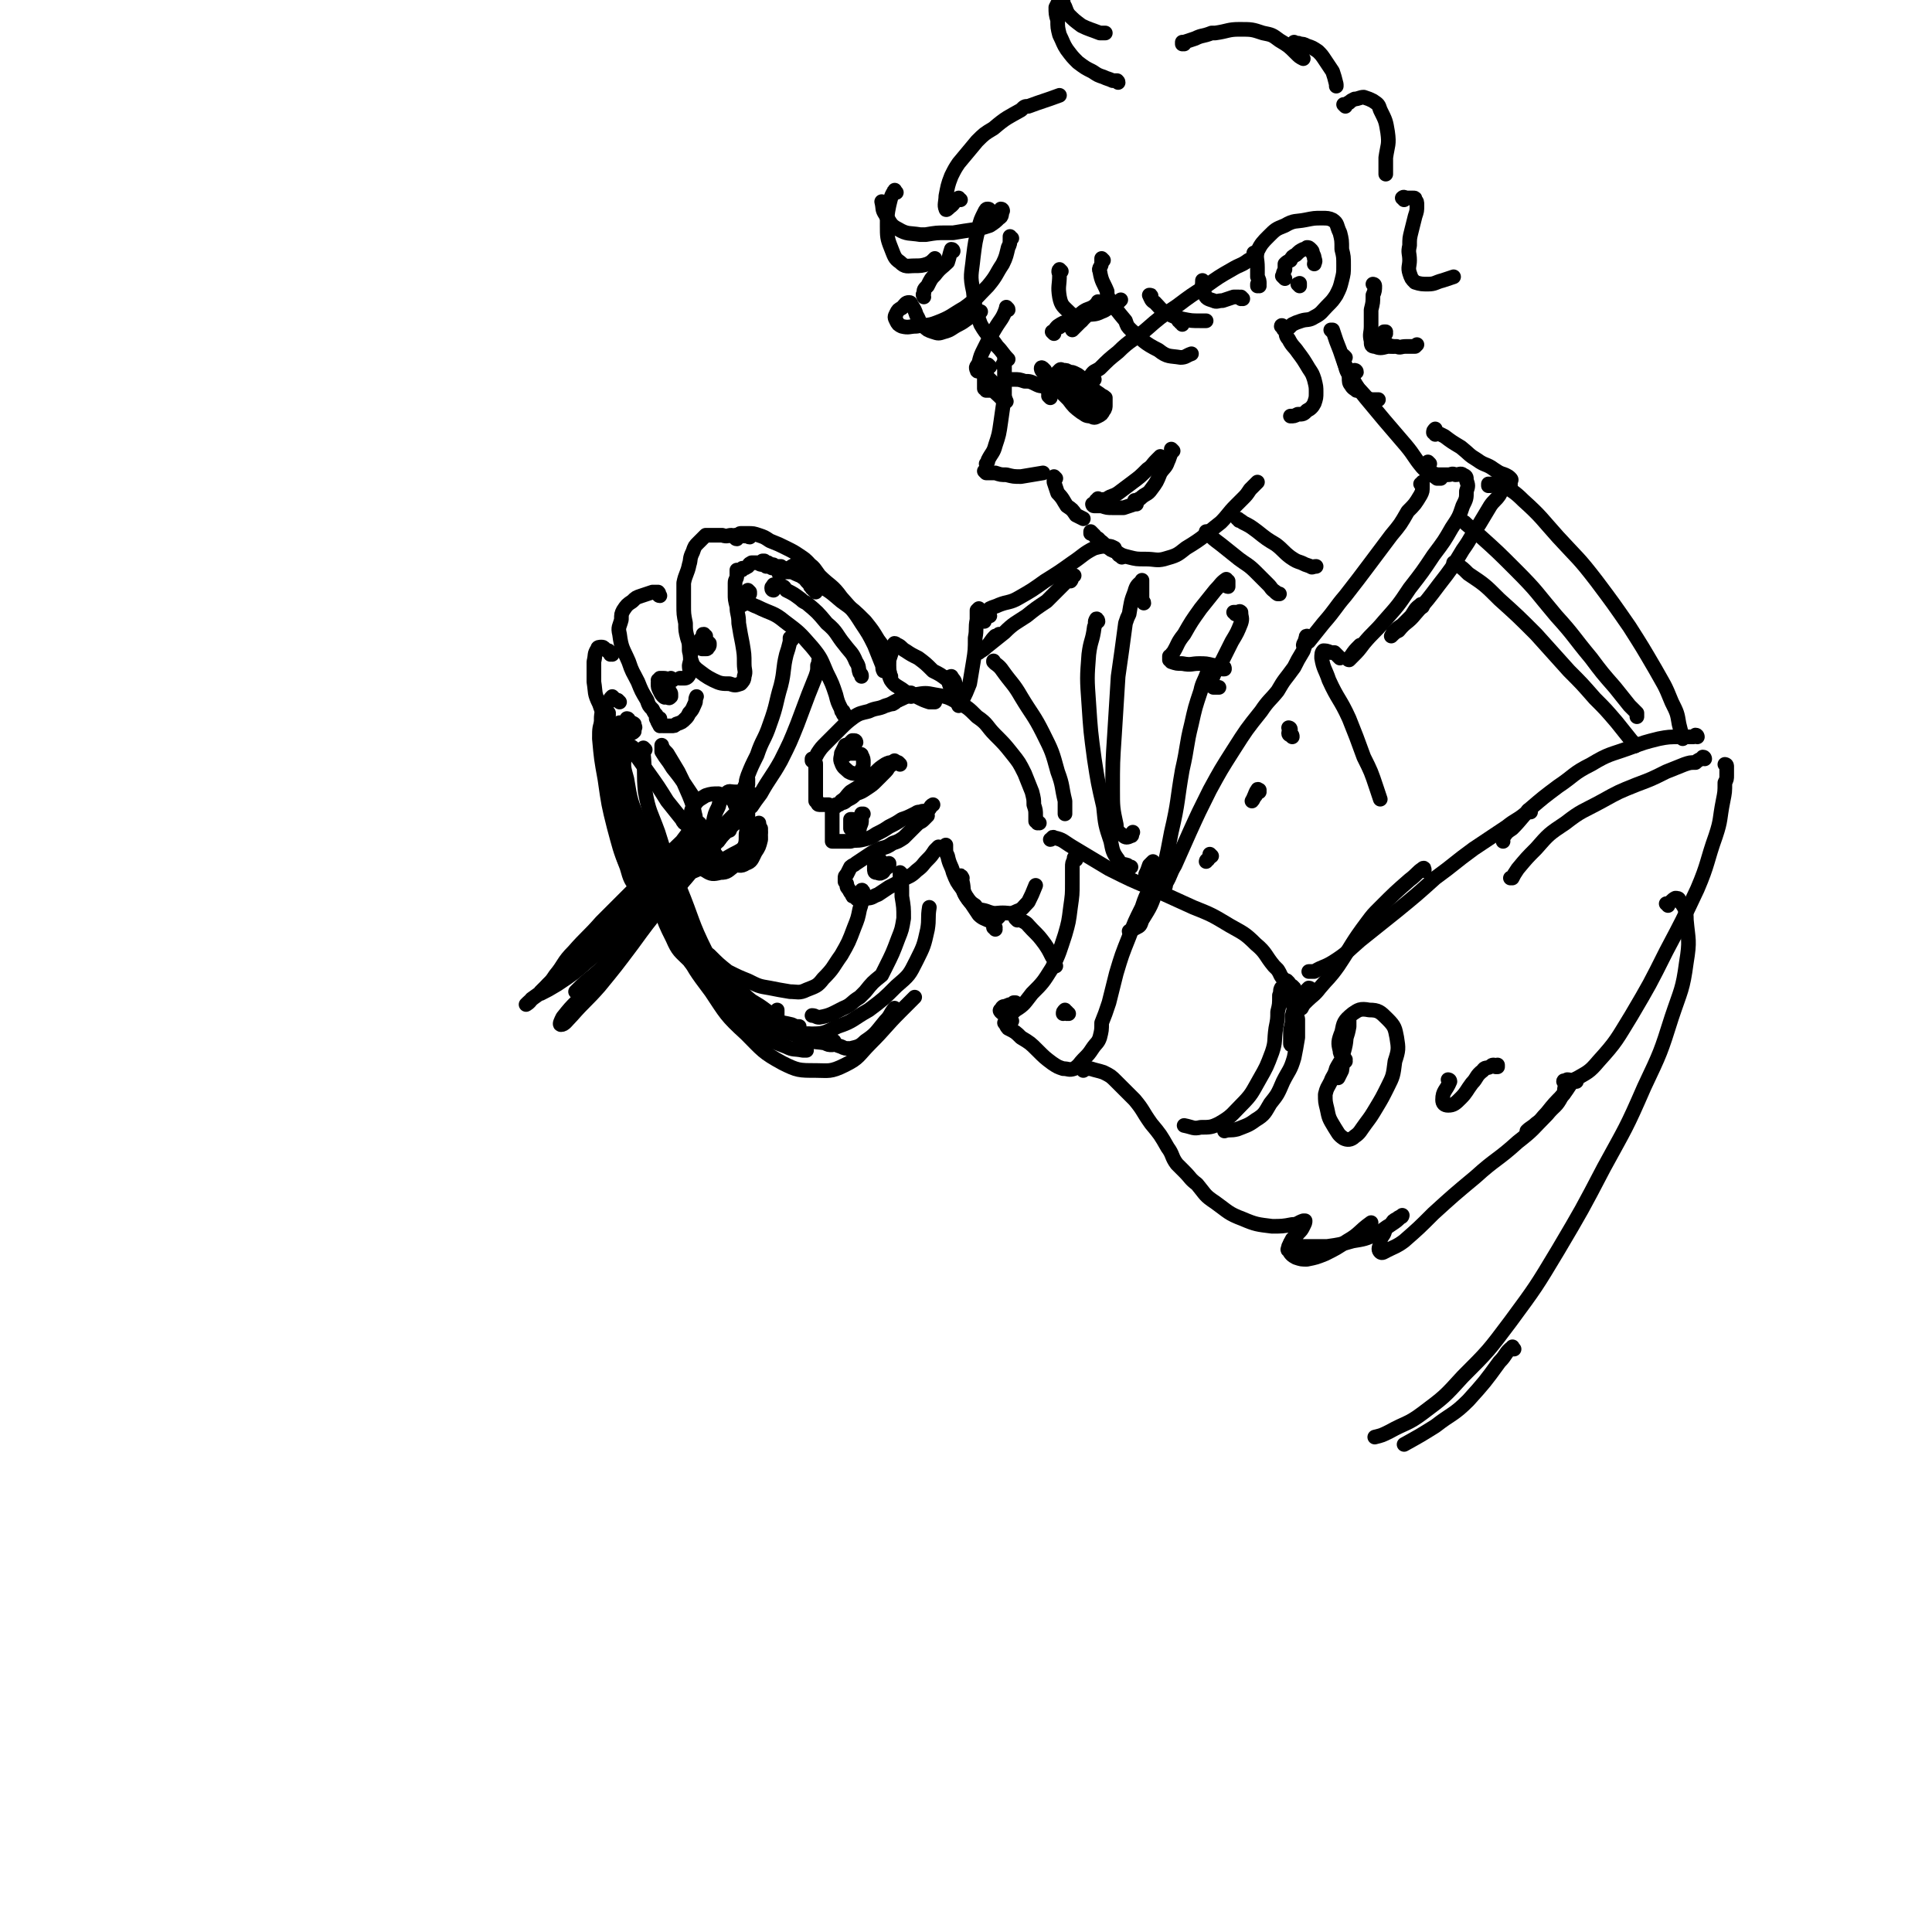 <svg viewBox='0 0 1054 1054' version='1.1' xmlns='http://www.w3.org/2000/svg' xmlns:xlink='http://www.w3.org/1999/xlink'><g fill='none' stroke='rgb(0,0,0)' stroke-width='8' stroke-linecap='round' stroke-linejoin='round'><path d='M540,115c0,0 0,-1 -1,-1 -1,0 -1,0 -2,2 -2,4 -2,4 -3,8 -2,8 -2,8 -3,16 -1,10 -2,10 0,19 1,10 1,10 4,18 4,7 5,6 9,12 3,3 3,4 6,7 '/><path d='M548,200c0,-1 -1,-1 -1,-1 0,0 1,0 1,0 0,0 0,0 0,-1 0,0 0,0 0,-1 0,0 0,0 0,0 0,0 0,0 0,0 0,0 0,0 0,0 0,0 0,-1 0,-1 0,0 0,0 0,0 0,0 0,1 0,1 0,4 0,4 0,7 0,6 0,6 0,12 -1,7 -1,7 -2,14 -1,7 -1,7 -3,13 -1,4 -2,4 -4,8 0,1 0,1 -1,2 '/><path d='M538,258c0,0 -1,-1 -1,-1 0,0 1,0 1,0 0,0 0,1 0,1 2,0 2,0 5,0 3,1 3,1 6,1 4,1 4,1 8,1 6,-1 6,-1 12,-2 '/><path d='M576,261c0,0 -1,-1 -1,-1 0,0 0,0 0,0 0,2 0,2 0,3 1,3 1,3 2,6 3,3 3,4 5,7 3,2 3,2 5,5 2,1 2,1 4,2 '/><path d='M596,291c0,0 -1,-1 -1,-1 0,0 0,0 0,1 1,0 1,0 2,1 1,2 2,1 3,3 2,1 2,2 4,3 2,2 2,2 5,3 3,2 3,2 7,3 4,1 4,1 9,1 5,0 6,1 10,0 7,-2 7,-2 12,-6 10,-6 10,-7 19,-14 4,-4 4,-5 8,-9 2,-2 2,-2 4,-4 2,-2 2,-2 4,-5 2,-2 2,-2 4,-4 '/><path d='M597,276c-1,0 -1,-1 -1,-1 0,0 0,0 0,0 0,0 0,0 1,1 2,0 2,0 4,0 3,1 3,1 6,1 3,0 3,0 6,0 3,-1 3,-1 6,-2 1,0 1,0 1,0 '/><path d='M570,203c0,-1 0,-1 -1,-1 0,-1 1,0 1,0 0,0 -1,-1 -1,-1 0,0 -1,-1 -1,0 0,0 0,1 1,2 2,3 2,3 6,7 4,4 4,4 8,8 3,4 3,4 7,7 2,1 2,2 5,2 2,1 2,1 4,0 2,-1 2,-1 3,-3 1,-1 1,-2 1,-3 0,-2 0,-2 0,-4 -1,-1 -2,-1 -3,-2 -3,-2 -3,-2 -5,-4 -3,-2 -2,-2 -5,-4 -1,-2 -1,-2 -3,-3 -2,-1 -2,-1 -4,-1 -1,-1 -1,-1 -3,-1 -1,0 -1,-1 -2,0 0,0 0,0 0,1 2,2 2,3 4,5 3,4 4,4 7,8 1,1 1,1 2,2 2,2 2,2 5,4 1,2 1,2 3,3 0,0 1,0 1,0 0,-1 0,-1 0,-2 0,0 0,0 0,-1 -2,-2 -1,-3 -3,-5 -2,-2 -2,-2 -4,-4 -1,-1 -1,-1 -1,-1 -3,-3 -3,-3 -6,-6 -3,-1 -3,-1 -6,-2 -1,-1 -1,-1 -2,-1 0,-1 -1,0 -1,0 1,1 1,2 1,3 2,3 2,3 4,5 2,3 2,3 5,5 1,2 1,2 3,4 1,0 1,0 2,0 0,0 1,0 1,-1 0,-1 0,-2 -1,-3 -2,-2 -2,-2 -4,-3 -2,-2 -3,-1 -6,-2 '/><path d='M573,217c0,0 -1,-1 -1,-1 0,0 0,0 1,0 0,0 0,0 0,0 -1,-1 0,-1 -1,-1 0,-2 0,-2 -1,-3 -2,-2 -3,-1 -5,-2 -4,-2 -4,-2 -7,-2 -3,-1 -3,-1 -6,-1 -2,0 -2,0 -4,1 -1,1 -1,1 -2,3 '/><path d='M540,200c0,0 -1,-1 -1,-1 0,0 0,1 0,1 0,2 -1,2 -1,4 1,4 1,4 3,7 1,3 1,2 4,5 1,1 1,1 3,3 0,0 1,0 1,0 0,0 0,0 0,0 -1,-2 -1,-3 -2,-4 -2,-3 -2,-3 -4,-5 -2,-2 -2,-2 -3,-3 -1,-1 -1,-1 -2,-1 -1,0 -1,0 -1,0 0,1 0,1 0,2 0,1 0,1 0,2 0,0 0,0 0,0 0,1 0,1 0,2 0,0 0,0 0,0 1,0 1,1 1,1 2,0 2,0 3,0 '/><path d='M597,207c0,0 0,0 -1,-1 0,0 1,1 1,1 -1,0 -2,0 -2,0 0,-1 -1,-1 0,-2 2,-3 2,-2 5,-4 5,-5 5,-5 10,-9 7,-7 8,-6 15,-12 8,-7 8,-7 17,-13 8,-6 8,-6 16,-11 7,-5 7,-5 14,-9 5,-3 5,-2 9,-5 2,-1 2,-1 4,-3 0,0 1,-1 0,-1 0,0 0,0 -1,0 '/><path d='M575,182c0,0 -1,-1 -1,-1 0,0 0,0 0,0 0,0 0,0 0,0 2,-1 1,-1 3,-3 3,-2 3,-2 7,-3 4,-2 4,-2 8,-3 5,-1 5,0 9,-2 3,-1 3,-2 6,-4 2,-1 2,-1 4,-2 0,0 1,-1 0,0 0,0 -1,1 -2,2 -2,1 -2,1 -4,2 -3,1 -3,1 -6,1 -3,1 -3,1 -6,2 -4,2 -4,2 -8,4 -3,1 -3,1 -6,2 -1,0 -1,1 -1,1 0,1 0,0 0,0 3,-1 4,-1 6,-2 4,-3 3,-3 7,-6 3,-2 3,-1 6,-3 1,-1 1,-1 2,-2 0,0 0,-1 0,0 -1,1 -1,1 -2,2 -3,4 -3,4 -6,7 -3,3 -3,3 -6,6 '/><path d='M552,130c-1,0 -1,-1 -1,-1 0,0 0,1 0,1 0,3 0,3 -1,5 -1,4 -1,5 -3,9 -4,6 -3,6 -8,12 -6,6 -6,7 -13,12 -7,4 -7,5 -15,8 -5,2 -6,1 -11,2 -4,0 -4,1 -8,0 -2,-1 -2,-1 -3,-3 -1,-2 -1,-2 0,-4 1,-2 1,-2 3,-3 2,-2 2,-3 4,-3 1,0 1,1 1,1 2,3 2,3 3,6 2,3 1,4 4,6 2,2 2,2 5,3 3,1 3,1 6,0 4,-1 4,-2 8,-4 4,-2 4,-3 8,-5 2,-1 2,-1 4,-2 '/><path d='M550,169c0,-1 -1,-1 -1,-1 0,-1 0,0 0,0 -2,6 -3,6 -6,11 -3,5 -3,5 -6,11 -2,4 -2,4 -3,8 -1,2 -2,2 -1,4 0,1 1,0 2,1 '/><path d='M579,148c0,0 -1,-1 -1,-1 -1,1 0,2 0,3 0,6 -1,6 0,12 1,5 2,5 6,9 3,2 3,2 6,4 '/><path d='M602,142c0,0 -1,-1 -1,-1 0,1 0,1 0,2 0,3 -2,3 -1,5 1,6 2,6 4,11 0,2 0,2 1,4 4,6 4,6 9,12 1,3 1,3 3,5 7,6 7,7 15,11 5,4 6,3 12,4 3,0 3,-1 6,-2 '/><path d='M645,177c0,0 0,-1 -1,-1 0,0 1,0 1,0 -1,0 -1,-1 -2,-1 '/><path d='M628,162c0,-1 0,-1 -1,-1 0,0 0,0 0,0 1,2 1,3 3,4 3,3 3,4 7,6 4,2 4,2 8,3 5,1 5,1 10,1 2,0 2,0 3,0 '/><path d='M678,163c0,0 -1,-1 -1,-1 0,0 1,1 0,1 0,0 0,-1 -1,-1 -2,0 -2,0 -3,0 -3,1 -3,1 -6,2 -3,0 -3,1 -5,0 -3,-1 -4,-1 -5,-4 -2,-3 -1,-3 -1,-7 '/><path d='M547,115c0,0 0,-1 -1,-1 0,0 1,1 1,1 -1,2 0,3 -2,4 -2,2 -2,2 -5,4 -3,1 -3,1 -7,2 -7,1 -7,1 -13,2 -2,0 -2,0 -4,0 -5,0 -5,0 -11,1 -2,0 -2,0 -3,0 -6,-1 -7,0 -12,-3 -4,-2 -4,-3 -7,-8 -2,-3 -1,-3 -2,-7 '/><path d='M489,105c-1,-1 -1,-2 -1,-1 -2,3 -2,4 -3,8 -1,5 -1,5 -1,11 0,6 0,7 2,12 2,5 2,6 5,8 3,3 4,2 8,2 3,0 4,0 7,-1 2,-1 2,-1 4,-3 '/><path d='M520,137c0,0 0,-1 -1,-1 -1,3 -1,4 -2,7 -3,3 -4,3 -7,7 -2,2 -2,2 -4,6 -2,2 -2,2 -2,4 -1,1 0,1 0,2 '/><path d='M687,156c0,0 -1,0 -1,-1 0,0 0,1 0,1 0,0 1,-1 1,-1 0,-2 0,-2 -1,-4 0,-3 0,-3 0,-5 0,-5 -1,-5 0,-9 2,-4 3,-5 6,-8 4,-4 4,-4 9,-6 5,-3 6,-2 11,-3 5,-1 5,-1 9,-1 3,0 4,0 6,1 3,2 2,3 4,7 1,4 1,4 1,9 1,4 1,4 1,9 0,4 0,4 -1,8 -1,4 -1,4 -3,8 -2,3 -2,3 -5,6 -3,3 -3,4 -7,6 -3,2 -4,1 -7,2 -3,1 -3,1 -5,2 -1,1 -1,1 -2,2 '/><path d='M701,152c-1,-1 -1,-1 -1,-1 -1,-1 0,0 0,0 0,0 0,-1 0,-1 0,-1 0,-1 1,-3 0,-1 0,-1 0,-3 1,-1 1,-1 3,-2 1,-2 1,-2 3,-3 2,-2 2,-2 4,-3 1,0 1,0 2,-1 1,0 1,0 2,1 1,1 1,1 1,2 1,2 1,2 1,3 1,2 0,2 0,3 '/><path d='M709,156c0,0 -1,-1 -1,-1 0,0 0,0 0,0 0,0 0,0 0,0 0,0 0,0 1,0 0,0 0,0 0,0 0,0 0,-1 0,0 0,0 0,0 0,1 0,0 0,0 0,0 '/><path d='M524,109c-1,0 -1,-1 -1,-1 -3,2 -2,3 -5,5 -1,1 -2,2 -2,1 -1,-2 0,-4 0,-7 1,-5 1,-6 3,-11 2,-4 2,-4 4,-7 5,-6 5,-6 10,-12 4,-4 4,-4 9,-7 7,-6 8,-6 15,-10 2,-2 2,-2 4,-2 8,-3 9,-3 17,-6 '/><path d='M610,45c0,-1 -1,-1 -1,-1 0,0 1,0 0,0 0,0 -1,0 -2,0 -2,-1 -3,-1 -5,-2 -3,-1 -3,-1 -6,-3 -4,-2 -4,-2 -8,-5 -3,-3 -3,-3 -6,-7 -2,-3 -2,-4 -4,-8 -1,-4 -1,-4 -1,-8 -1,-3 -1,-4 -1,-7 1,-2 1,-2 2,-4 0,-1 0,-2 1,-2 0,0 0,0 0,0 1,2 1,2 1,4 2,3 1,3 3,6 3,3 3,3 7,6 4,2 5,2 10,4 1,0 2,0 3,0 '/><path d='M646,24c0,0 -1,-1 -1,-1 0,0 0,0 1,0 0,0 -1,0 -1,0 0,0 0,1 0,1 1,0 1,0 1,-1 3,-1 3,-1 6,-2 4,-2 4,-1 9,-3 1,0 1,0 2,0 7,-1 7,-2 13,-2 7,0 7,0 13,2 5,1 5,1 9,4 5,3 5,3 9,7 2,2 2,2 4,3 '/><path d='M707,24c0,0 -1,-1 -1,-1 0,0 0,1 0,1 2,0 2,-1 3,0 2,0 2,0 4,1 3,1 3,1 6,3 2,2 2,2 4,5 2,3 2,3 4,6 1,3 1,3 2,7 0,1 0,1 0,1 '/><path d='M734,58c0,0 -1,-1 -1,-1 0,0 1,0 1,0 1,0 1,-1 2,-1 1,-1 1,-1 3,-2 2,0 3,-1 5,-1 3,1 3,1 5,2 3,2 3,2 4,5 3,6 3,6 4,12 1,7 0,7 -1,14 0,2 0,2 0,5 0,2 0,2 0,4 '/><path d='M766,109c0,-1 -1,-1 -1,-1 1,-1 1,0 3,0 1,0 1,0 3,0 1,0 1,0 1,1 1,1 1,1 1,3 0,3 0,3 -1,6 -1,4 -1,4 -2,8 -1,4 -1,4 -1,8 -1,4 0,4 0,8 0,3 -1,4 0,7 1,3 1,3 3,5 3,1 4,1 7,1 4,0 4,-1 8,-2 3,-1 3,-1 6,-2 '/><path d='M750,156c0,0 -1,-1 -1,-1 0,0 1,0 1,1 0,2 0,3 -1,5 0,4 0,4 -1,8 0,4 0,4 0,9 0,4 -1,4 0,8 0,2 0,3 2,3 3,1 3,1 7,0 1,0 1,0 3,0 '/><path d='M756,182c0,0 -1,-1 -1,-1 0,0 1,0 1,0 -1,2 -2,2 -2,3 1,2 1,2 3,4 2,1 2,1 5,1 2,1 2,0 5,0 2,0 2,0 5,0 0,0 0,0 1,-1 '/><path d='M734,195c0,0 -1,-1 -1,-1 0,2 0,3 1,6 1,4 2,4 4,7 2,4 2,4 5,7 2,2 2,3 5,4 2,0 2,0 4,0 '/><path d='M740,203c0,-1 -1,-1 -1,-1 0,0 0,0 0,0 -1,2 -2,2 -3,4 0,2 0,3 1,4 1,2 2,2 3,3 '/><path d='M700,179c0,-1 -1,-1 -1,-1 0,-1 1,0 1,0 0,0 0,0 0,0 0,0 0,0 0,0 0,0 0,0 0,0 0,0 0,1 0,1 0,1 1,1 1,1 1,2 0,3 2,5 2,4 3,4 5,7 3,4 3,4 6,9 2,3 2,3 3,6 1,4 1,4 1,7 0,3 0,3 -1,6 -1,2 -2,3 -4,4 -2,2 -2,2 -5,2 -2,1 -2,1 -4,1 '/><path d='M727,181c0,0 -1,-1 -1,-1 0,0 0,0 1,0 1,3 1,3 2,6 2,5 2,5 4,11 2,5 2,5 5,10 3,5 3,5 7,10 5,6 5,6 10,12 6,7 6,7 12,14 5,6 4,6 9,12 4,3 4,3 8,6 0,0 1,0 2,0 '/><path d='M676,284c0,0 0,-1 -1,-1 0,0 1,0 1,1 0,0 0,0 0,0 1,0 1,0 2,1 4,2 4,2 8,5 5,4 5,4 10,7 4,3 4,4 8,7 3,2 3,2 6,3 2,1 2,1 5,2 1,1 1,0 3,0 '/><path d='M659,291c0,0 -1,-1 -1,-1 0,0 0,0 1,1 3,3 3,3 7,6 5,4 5,4 10,8 4,3 5,3 9,7 3,3 3,3 7,7 2,2 1,2 4,4 0,1 1,0 1,1 1,0 1,0 1,0 '/><path d='M776,265c0,0 -1,-1 -1,-1 0,0 0,0 0,0 1,0 1,-1 1,-1 0,1 0,1 0,2 0,3 0,3 -1,5 -3,5 -3,5 -7,9 -4,7 -4,7 -9,13 -6,8 -6,8 -12,16 -6,8 -6,8 -13,17 -6,7 -5,7 -12,15 -4,5 -4,5 -8,10 -2,1 -2,2 -3,2 0,0 0,-1 1,-2 0,-1 0,-1 1,-2 '/><path d='M780,253c0,0 -1,-1 -1,-1 0,0 0,0 0,0 0,0 0,0 0,0 0,0 0,0 0,1 -1,0 0,0 -1,0 0,1 -1,1 -1,1 0,1 0,1 0,2 1,1 1,1 2,2 2,0 2,0 5,1 3,0 3,0 6,0 2,0 2,-1 4,0 2,0 3,-1 4,0 2,1 2,1 2,3 1,3 1,3 0,6 0,4 0,4 -2,8 -2,6 -2,6 -6,12 -4,7 -4,7 -10,15 -6,9 -6,9 -13,18 -6,9 -6,9 -14,18 -5,6 -6,6 -11,12 -3,4 -3,4 -6,7 -1,1 -2,2 -2,2 -1,0 0,-1 1,-2 2,-3 2,-3 5,-6 '/><path d='M783,237c0,-1 -1,-1 -1,-1 0,-1 0,-1 1,-2 0,0 0,0 0,0 0,0 0,0 0,0 0,1 0,1 1,2 2,1 2,1 4,2 4,3 4,3 9,6 5,4 4,4 9,7 4,3 5,2 9,5 3,2 3,2 6,3 2,1 2,1 3,2 1,1 0,1 0,2 0,1 0,1 0,2 -1,0 -1,0 -1,0 -1,0 -1,0 -1,0 0,-1 0,-1 0,-2 0,0 0,0 0,-1 0,0 0,0 0,0 -1,2 -1,2 -1,3 -2,3 -2,3 -3,5 -2,3 -3,3 -5,6 -3,5 -3,5 -6,10 -5,7 -4,7 -9,14 -6,10 -6,10 -13,19 -6,8 -6,8 -13,16 -4,5 -5,4 -9,9 -2,1 -2,1 -4,3 '/><path d='M776,331c0,0 -1,-2 -1,-1 -3,2 -3,3 -5,6 -2,2 -2,2 -5,5 -3,2 -3,2 -5,4 '/><path d='M794,308c0,0 -1,-1 -1,-1 0,0 1,1 2,1 3,2 3,2 6,5 9,6 9,6 17,14 10,9 10,9 20,19 9,10 9,10 18,20 7,7 7,7 14,15 6,6 6,6 12,13 4,5 4,5 8,10 1,1 1,1 2,3 '/><path d='M800,286c0,0 -1,-1 -1,-1 3,3 4,3 8,7 10,9 10,9 20,19 12,12 11,12 22,25 10,11 9,11 19,23 6,8 6,8 13,16 4,5 4,5 8,10 2,2 2,2 4,4 0,1 0,1 0,2 '/><path d='M813,265c0,0 -1,0 -1,-1 0,0 0,1 0,1 1,0 0,-1 1,-1 2,0 2,0 4,0 1,0 1,0 2,0 6,4 7,4 12,9 10,9 10,10 19,20 11,12 11,11 21,24 9,12 9,12 18,25 7,11 7,11 14,23 5,9 5,8 9,18 3,6 3,6 4,12 1,4 1,4 2,8 '/><path d='M926,402c0,0 0,-1 -1,-1 0,0 0,1 -1,1 -4,0 -4,0 -8,0 -5,0 -6,0 -11,1 -8,2 -8,2 -16,5 -11,4 -11,3 -21,9 -10,5 -9,6 -18,12 -8,6 -8,6 -15,12 -5,5 -5,6 -10,11 -3,2 -3,2 -5,5 -1,0 0,1 0,2 '/><path d='M930,414c0,0 0,-1 -1,-1 0,0 0,1 -1,1 -2,1 -2,1 -3,2 -3,0 -3,0 -6,1 -5,2 -5,2 -10,4 -8,4 -8,4 -16,7 -10,4 -10,4 -19,9 -11,6 -11,5 -20,12 -9,6 -9,6 -16,14 -5,5 -5,5 -10,11 -2,3 -2,3 -3,5 -1,0 0,0 -1,0 '/><path d='M731,359c0,0 -1,-1 -1,-1 0,0 1,1 1,1 -1,-1 -2,-2 -3,-3 -1,0 -1,0 -2,0 -2,-1 -3,-1 -4,-1 -1,1 -1,2 -1,4 1,6 2,6 4,12 5,11 6,10 11,21 4,10 4,10 8,21 4,8 4,8 7,17 1,3 1,3 2,6 '/><path d='M942,418c0,0 -1,-1 -1,-1 0,0 1,0 1,1 0,2 0,2 0,5 0,2 0,2 -1,4 0,5 0,5 -1,10 -2,10 -1,10 -4,19 -5,14 -4,15 -10,29 -8,17 -8,17 -17,34 -9,18 -9,18 -19,35 -8,13 -8,14 -18,25 -5,6 -6,6 -13,10 -2,1 -2,0 -4,0 '/><path d='M860,590c0,0 0,-2 -1,-1 -3,3 -3,4 -6,8 -5,5 -5,5 -9,10 -3,3 -3,4 -6,6 -2,2 -3,2 -5,4 '/><path d='M835,443c0,0 0,-2 -1,-1 -1,0 0,1 -2,2 -5,4 -5,3 -10,7 -9,6 -9,6 -18,12 -11,8 -10,8 -21,16 -10,9 -10,9 -21,18 -10,8 -10,8 -20,16 -7,6 -7,7 -15,12 -5,3 -5,2 -10,5 -1,0 -1,0 -3,0 '/><path d='M777,475c0,-1 0,-2 -1,-1 -3,2 -3,3 -7,6 -8,7 -8,7 -16,15 -4,4 -4,4 -7,8 -9,12 -8,12 -16,24 -5,7 -5,6 -10,12 -3,4 -4,4 -7,7 -2,2 -2,2 -3,4 0,0 0,0 0,0 '/><path d='M715,540c0,0 0,-1 -1,-1 -1,1 -1,1 -2,2 -2,1 -1,2 -3,3 0,1 -1,1 -1,3 -2,3 -2,3 -3,7 0,4 0,4 -1,8 0,2 0,2 0,4 0,2 0,2 0,3 0,1 0,1 1,1 0,0 0,0 0,0 '/><path d='M705,547c0,0 -1,-1 -1,-1 0,0 1,0 1,1 1,4 2,4 3,9 0,5 0,5 0,10 -1,6 -1,6 -2,11 -2,7 -3,7 -6,13 -3,7 -3,7 -7,12 -3,5 -3,6 -8,9 -4,3 -5,3 -10,5 -4,1 -4,0 -7,1 '/><path d='M703,536c0,0 0,0 -1,-1 0,0 0,1 0,1 0,0 0,0 0,0 '/><path d='M700,540c0,0 -1,-1 -1,-1 -1,2 0,2 -1,4 0,5 0,5 -1,9 0,4 0,4 -1,9 -1,7 0,7 -2,13 -3,8 -3,8 -7,15 -4,7 -4,8 -10,14 -5,5 -5,6 -12,10 -4,2 -5,2 -10,2 -4,1 -4,0 -9,-1 '/><path d='M706,539c0,0 0,0 -1,-1 0,0 0,1 0,1 -2,-1 -3,-2 -4,-4 -3,-3 -2,-3 -4,-6 -1,-1 -1,-1 -2,-2 -5,-6 -4,-7 -10,-12 -6,-6 -7,-6 -14,-10 -10,-6 -10,-6 -20,-10 -11,-5 -11,-5 -22,-10 -12,-5 -12,-5 -24,-11 -10,-6 -10,-6 -20,-12 -5,-3 -5,-4 -10,-5 -1,-1 -1,1 -2,1 '/><path d='M567,449c0,0 -1,0 -1,-1 0,0 0,1 0,1 0,0 0,-1 -1,-1 0,0 0,0 0,0 0,-1 0,-1 0,-1 0,0 0,0 0,0 0,1 0,1 0,1 0,0 0,0 0,0 0,0 0,0 0,0 0,0 0,0 0,0 0,-2 0,-2 0,-3 0,-3 0,-3 -1,-6 0,-3 0,-3 -1,-7 -2,-5 -2,-5 -4,-10 -3,-6 -3,-6 -7,-11 -4,-5 -4,-5 -9,-10 -5,-5 -4,-6 -10,-10 -5,-5 -5,-5 -11,-8 -5,-3 -6,-3 -12,-4 -5,-1 -5,-1 -11,0 -4,0 -4,1 -9,3 -2,1 -1,1 -3,2 '/><path d='M497,380c0,0 -1,-1 -1,-1 0,0 1,1 1,1 -1,0 -1,-1 -2,-1 '/><path d='M497,379c0,0 0,-1 -1,-1 0,0 1,0 1,0 0,0 0,0 0,0 -1,1 -1,1 -2,1 0,0 0,0 0,0 -3,1 -3,1 -5,3 -3,1 -3,2 -7,3 -4,2 -5,1 -9,3 -4,1 -5,1 -8,3 -4,3 -4,3 -8,7 -3,3 -3,3 -7,7 -3,3 -3,3 -5,6 -1,2 -1,2 -2,3 0,0 -1,0 -1,0 0,0 0,1 0,1 1,0 1,0 1,1 1,0 1,0 1,1 0,1 0,1 0,1 0,1 0,1 0,1 0,1 0,1 0,1 0,2 0,2 0,3 0,1 0,1 0,2 0,1 0,0 0,1 0,1 0,1 0,2 0,1 0,1 0,2 0,1 0,1 0,1 0,1 0,1 0,2 0,0 0,0 0,1 0,1 0,1 0,1 0,1 0,1 0,2 1,0 1,0 1,1 0,0 0,1 1,1 1,0 1,0 1,0 2,0 2,0 4,0 2,1 2,1 4,0 2,0 2,0 3,-1 2,0 2,-1 4,-2 2,-1 2,-1 4,-3 3,-1 3,-1 6,-3 3,-2 3,-2 5,-4 2,-2 2,-2 4,-4 2,-2 2,-2 3,-4 2,-1 2,-1 3,-3 '/><path d='M491,417c0,0 -1,-1 -1,-1 0,0 1,1 1,1 0,0 -1,-1 -1,-1 -1,0 -1,0 -1,0 -1,0 -1,0 -2,0 -2,0 -2,0 -4,1 -3,2 -3,2 -5,4 -4,3 -4,3 -7,6 -3,3 -4,3 -7,5 -3,3 -2,3 -5,5 -1,2 -2,1 -3,3 -1,0 -1,1 -2,2 0,1 0,1 0,2 0,1 0,1 0,2 0,1 0,1 0,2 0,1 0,1 0,2 0,0 0,0 0,0 0,1 0,1 0,2 0,1 0,1 0,2 0,1 0,1 0,2 0,1 0,2 0,3 0,0 1,0 1,0 2,0 2,0 4,0 2,0 2,0 5,0 3,-1 3,0 7,-1 4,-1 4,-1 7,-3 4,-2 4,-2 7,-4 4,-2 4,-2 7,-4 3,-1 3,-1 7,-3 2,-1 1,-1 3,-1 2,-1 2,0 4,-1 2,-1 1,-2 3,-3 '/><path d='M506,445c0,0 -1,-1 -1,-1 0,0 0,0 0,1 1,0 1,0 0,1 0,0 0,0 -1,1 -1,1 -1,1 -3,2 -2,2 -2,2 -4,4 -2,2 -2,2 -4,4 -3,2 -3,2 -6,3 -3,2 -3,2 -7,3 -4,2 -4,2 -7,4 -3,2 -3,2 -6,4 -1,1 -2,1 -3,2 -1,2 -1,2 -2,4 -1,1 -1,1 -1,2 0,0 0,0 0,1 0,1 0,1 0,1 1,1 1,1 1,2 0,1 0,1 1,2 1,2 1,2 2,3 0,1 0,1 1,1 1,1 1,1 1,1 1,1 1,1 2,1 2,0 2,0 4,-1 3,0 3,-1 6,-2 3,-2 3,-2 6,-4 4,-2 4,-2 7,-4 4,-2 5,-2 8,-5 4,-3 3,-3 6,-6 2,-2 2,-2 4,-5 1,-1 1,-1 1,-1 1,-1 1,-1 1,-1 0,1 0,1 0,1 '/><path d='M516,463c0,0 -1,-1 -1,-1 0,0 1,1 1,1 0,-1 0,-1 0,-2 0,0 0,1 0,1 0,3 0,3 1,5 1,5 2,5 3,9 2,5 2,5 5,9 2,4 2,4 5,8 2,3 2,3 4,6 2,2 3,2 5,3 2,1 3,0 4,0 1,-1 1,-1 2,-2 '/><path d='M525,479c0,0 -1,-2 -1,-1 0,1 0,2 1,3 1,4 0,5 2,8 2,3 2,3 5,5 2,3 3,2 6,3 5,2 5,1 9,1 4,0 4,1 8,-1 3,-1 3,-2 6,-5 2,-4 2,-4 4,-9 '/><path d='M467,405c0,0 0,-1 -1,-1 0,0 0,0 0,0 -1,1 -1,0 -1,0 -1,1 -1,1 -2,2 -1,1 -2,0 -2,1 -1,2 -1,2 -2,4 0,2 -1,3 0,5 1,3 2,3 4,5 2,1 2,1 4,1 2,0 2,0 3,-2 1,-2 1,-2 1,-4 0,-2 0,-2 -1,-4 0,-1 -1,0 -2,-1 -2,0 -2,0 -3,0 -1,0 -2,0 -3,0 -1,0 0,1 -1,1 '/><path d='M468,449c-1,0 -1,-1 -1,-1 -1,0 0,0 0,0 -1,0 -1,0 -2,-1 0,0 -1,0 -1,0 0,0 0,1 0,2 0,1 0,2 0,3 1,1 1,1 2,1 1,0 1,1 2,0 1,-1 1,-1 1,-2 1,-2 1,-2 1,-4 0,-2 0,-2 1,-3 0,0 0,0 0,0 -1,0 -1,0 -1,0 '/><path d='M480,469c0,0 -1,-1 -1,-1 -1,1 -1,2 -2,3 0,2 0,2 0,3 0,1 0,2 1,2 1,0 2,1 3,0 1,0 1,-1 2,-2 1,-1 2,-1 2,-2 0,-1 0,-1 0,-1 '/><path d='M525,379c0,0 0,0 -1,-1 0,0 1,1 1,1 -1,-2 -2,-2 -3,-3 -3,-2 -2,-2 -5,-5 -4,-3 -4,-3 -8,-5 -4,-4 -4,-4 -8,-7 -4,-2 -4,-2 -7,-4 -2,-1 -2,-2 -4,-3 -1,0 -1,-1 -2,-1 -1,1 -1,2 -1,3 -1,3 -1,3 -2,6 0,3 -1,3 0,6 0,2 0,3 1,5 2,3 3,3 6,5 4,3 4,3 8,4 4,2 4,2 7,3 2,0 2,0 3,0 '/><path d='M445,323c0,-1 -1,-1 -1,-1 0,-1 0,0 0,0 0,-1 0,-1 0,-1 0,0 0,0 0,0 0,-1 0,0 -1,0 0,-1 0,-1 0,-1 -1,0 -1,0 -1,-1 -1,-1 -1,-1 -2,-2 -1,-1 0,-2 -2,-2 -1,-2 -1,-1 -3,-2 -2,-1 -2,-1 -3,-2 -2,0 -2,0 -4,-1 -1,0 -1,0 -2,-1 0,0 0,0 -1,0 -1,0 -1,0 -1,0 -1,0 -1,0 -1,0 -1,-1 -1,-1 -2,-1 -1,0 -1,0 -2,-1 -1,0 -1,0 -2,-1 -1,0 -1,0 -1,0 '/><path d='M426,311c0,0 0,-1 -1,-1 0,0 1,0 0,0 -1,0 -1,0 -2,0 -2,0 -2,0 -3,-1 -1,0 -1,0 -2,0 -1,-1 -1,-1 -2,-1 -2,0 -2,-1 -3,-1 -2,0 -2,0 -3,0 -2,1 -1,1 -2,2 -2,1 -1,1 -3,1 0,1 0,1 -1,1 -1,0 -1,0 -1,0 0,0 0,0 0,0 -1,0 -1,0 -1,0 0,0 0,0 0,1 0,1 0,1 0,2 0,2 -1,2 -1,4 0,3 0,3 0,6 0,3 0,3 1,7 0,4 1,4 1,9 1,6 1,6 2,11 1,6 1,6 1,11 0,4 1,4 0,7 0,2 -1,3 -2,4 -3,1 -3,1 -6,0 -4,0 -5,0 -9,-2 -4,-2 -5,-3 -9,-6 -2,-2 -2,-2 -3,-5 -1,-2 0,-2 0,-4 '/><path d='M409,293c-1,0 -1,-1 -1,-1 -1,0 0,0 -1,0 -1,1 -1,0 -3,0 0,0 0,0 0,0 -2,0 -2,0 -3,0 -1,0 -1,1 -2,0 -2,0 -2,1 -5,0 -2,0 -2,0 -4,0 -1,0 -1,0 -1,0 -2,0 -2,0 -4,0 0,0 0,0 0,0 -2,2 -2,2 -4,4 -2,2 -2,2 -3,5 -2,4 -1,4 -2,7 -1,5 -2,5 -3,10 0,6 0,6 0,12 0,5 0,5 1,10 0,4 0,4 1,8 1,3 1,3 1,7 1,4 1,4 0,8 0,3 1,3 0,5 -1,2 -2,2 -3,2 -1,0 -1,0 -2,0 '/><path d='M385,347c-1,0 -1,-1 -1,-1 -1,0 0,0 0,1 -1,1 -1,1 -2,2 0,0 0,0 0,1 -1,1 -1,1 0,2 0,1 0,1 1,2 1,0 1,0 2,0 1,0 1,0 1,-1 1,0 1,-1 1,-1 0,-1 0,-1 0,-1 -1,-1 -1,-1 -2,-1 -1,-1 -1,0 -2,-1 -1,0 -1,0 -1,0 0,0 0,0 0,0 '/><path d='M402,294c-1,0 -1,-1 -1,-1 0,0 0,0 0,0 0,0 0,0 0,0 0,0 0,0 0,0 1,-1 1,0 2,-1 1,0 0,-1 1,-1 2,0 2,0 4,0 3,0 3,0 6,1 3,1 3,1 6,3 5,2 5,2 9,4 4,2 4,2 7,4 3,2 3,2 5,4 0,1 0,1 0,2 0,1 0,1 -1,2 '/><path d='M360,325c-1,0 -1,-1 -1,-1 -1,0 0,0 0,0 0,0 0,0 0,0 0,0 1,0 0,-1 0,0 0,0 -1,0 -1,0 -1,0 -2,0 -3,1 -3,1 -6,2 -3,1 -3,1 -5,3 -3,2 -3,2 -5,5 -1,2 -1,2 -1,5 -1,4 -2,4 -1,8 1,8 2,8 5,15 2,6 2,5 5,11 2,5 2,5 5,10 1,3 1,3 3,5 1,2 1,2 2,3 0,1 0,1 0,2 1,2 1,2 2,4 0,0 0,0 0,0 0,0 0,0 0,0 0,-2 0,-2 0,-4 '/><path d='M360,394c0,0 -1,-1 -1,-1 0,0 0,1 0,1 0,0 0,0 0,0 0,0 0,0 0,0 1,1 2,1 3,2 2,0 2,0 4,0 2,0 2,0 3,-1 3,-1 3,-1 5,-3 1,-1 1,-1 2,-3 2,-2 2,-3 3,-5 1,-2 0,-2 1,-4 '/><path d='M367,371c0,0 -1,-1 -1,-1 0,0 0,0 0,0 -2,1 -2,0 -4,0 -1,0 -1,0 -2,0 -1,1 -1,2 -1,3 0,2 0,2 1,4 1,2 1,2 2,3 1,1 1,0 2,0 1,1 1,1 2,0 0,0 0,0 0,-1 0,-1 0,-1 -1,-2 0,-1 0,-1 -1,-2 -1,-1 -1,-2 -2,-3 -1,-1 -1,0 -3,-1 '/><path d='M334,357c0,0 -1,-1 -1,-1 0,0 0,1 0,1 0,0 0,-1 0,-1 0,0 0,0 -1,-1 -1,0 -1,0 -2,-1 -1,-1 -1,-1 -2,-1 -1,0 -2,0 -2,1 -2,3 -1,3 -2,7 0,5 0,5 0,11 1,6 0,6 3,12 2,6 2,5 6,10 3,5 2,5 6,9 2,2 3,2 5,4 2,1 2,2 3,3 0,1 0,1 1,1 0,0 0,0 0,0 -1,0 -1,0 -1,0 0,-1 0,-2 -1,-2 0,-1 -1,0 -2,0 '/><path d='M343,393c0,0 0,-1 -1,-1 0,0 1,1 1,1 -1,1 -1,1 -1,3 0,1 0,1 1,2 0,1 0,1 1,1 1,1 1,1 2,0 0,0 0,-1 0,-1 0,-1 1,-1 0,-2 0,-1 0,-1 0,-1 -1,-1 -1,0 -2,-1 -1,-1 -1,-1 -2,-2 '/><path d='M426,313c0,0 -1,0 -1,-1 0,0 0,1 0,1 0,0 0,0 0,0 2,-1 3,-1 5,-1 1,0 1,0 2,0 6,3 6,2 12,6 8,4 8,4 15,10 7,5 7,5 13,11 4,5 4,5 7,10 3,4 3,4 5,9 1,4 1,4 1,8 1,2 0,2 1,3 '/><path d='M409,323c0,0 -1,-1 -1,-1 0,0 0,1 0,1 0,0 1,0 1,0 0,0 0,0 0,1 '/><path d='M405,330c0,0 -1,0 -1,-1 0,0 0,0 0,0 1,0 1,-1 2,0 4,0 4,1 7,2 8,4 9,3 15,8 8,6 8,6 15,14 5,6 5,7 8,14 3,6 3,6 5,12 1,4 1,4 3,8 0,1 0,1 1,2 0,1 0,1 1,1 0,-1 -1,-1 -1,-2 '/><path d='M432,349c0,0 -1,0 -1,-1 0,0 0,1 0,1 0,0 0,1 0,1 -1,4 -1,4 -2,7 -2,8 -1,9 -3,17 -3,10 -2,10 -6,21 -3,9 -4,8 -7,17 -3,6 -3,6 -5,11 -1,3 -1,3 -1,5 -1,1 -1,2 -1,2 1,-1 1,-1 2,-2 0,-2 0,-2 0,-3 '/><path d='M448,361c0,0 -1,-1 -1,-1 -1,1 0,2 -1,3 0,3 0,3 -1,6 -2,5 -2,5 -4,10 -3,8 -3,8 -6,16 -4,10 -4,10 -9,20 -5,9 -6,9 -11,18 -3,4 -3,4 -5,7 0,0 -1,0 -1,0 1,-3 1,-4 1,-7 '/><path d='M402,440c0,0 0,0 -1,-1 0,0 1,0 1,0 -1,-1 -1,-1 -2,-2 -1,-1 -1,-2 -3,-2 -2,-1 -2,-1 -5,-2 -3,0 -4,0 -7,1 -3,2 -4,2 -6,5 -2,3 -2,3 -2,7 -1,5 -1,5 -1,10 1,6 0,6 2,11 3,5 3,6 7,8 3,2 4,2 8,1 4,0 4,-1 8,-4 1,0 1,0 1,-1 2,-3 2,-3 3,-7 2,-4 2,-4 2,-9 1,-5 1,-5 1,-11 0,-3 0,-3 -1,-6 0,-1 0,-1 -1,-2 -2,-2 -2,-2 -3,-4 -1,0 -1,0 -2,0 -3,0 -3,-1 -5,1 -3,2 -3,3 -4,7 -2,4 -2,4 -3,9 -1,5 -1,5 0,10 0,5 0,6 3,9 2,3 3,2 7,3 4,1 5,2 8,0 3,-1 3,-2 5,-6 2,-3 2,-3 3,-7 0,-3 0,-4 -1,-7 0,-1 0,-1 0,-2 '/><path d='M382,450c0,0 0,-1 -1,-1 -1,1 -1,1 -1,2 -1,0 -1,0 -2,1 0,0 0,0 0,0 0,0 0,0 0,0 0,0 0,0 0,-1 1,-1 1,-2 1,-2 0,0 0,1 -1,2 -3,4 -3,4 -6,8 -6,6 -7,6 -13,13 -7,7 -7,7 -14,14 -8,8 -8,8 -17,17 -7,8 -8,8 -15,16 -6,6 -5,7 -10,13 -2,3 -2,3 -4,5 '/><path d='M398,453c-1,0 -1,-1 -1,-1 -2,2 -2,3 -4,5 -1,2 -1,2 -3,3 -6,7 -6,7 -12,14 -8,10 -8,10 -16,19 -9,11 -9,11 -17,22 -9,12 -9,12 -18,23 -7,8 -8,8 -15,16 -3,3 -4,5 -6,5 -1,0 0,-2 1,-4 4,-5 4,-5 8,-9 6,-7 7,-6 13,-13 7,-8 7,-8 13,-15 6,-7 6,-7 11,-14 3,-3 3,-3 6,-7 0,0 1,-1 0,0 -3,3 -4,3 -7,7 -6,6 -6,7 -12,13 -7,7 -7,8 -15,15 -5,4 -5,4 -10,9 '/><path d='M341,403c0,0 -1,-1 -1,-1 0,0 1,0 1,0 -1,0 -1,0 -2,0 0,0 0,0 0,0 3,3 3,3 5,6 5,7 5,7 10,14 5,7 5,7 10,15 4,5 4,5 8,10 1,2 1,2 3,3 1,2 2,3 3,3 1,0 1,-1 1,-2 0,-3 1,-4 0,-7 -1,-5 -1,-5 -3,-10 -3,-7 -3,-7 -6,-13 -3,-5 -3,-5 -6,-10 -2,-2 -2,-2 -3,-4 0,0 0,-1 0,0 0,1 0,2 0,3 3,5 3,4 6,9 4,5 4,5 8,11 2,3 2,3 4,6 '/><path d='M335,407c0,0 0,-1 -1,-1 0,0 0,1 0,2 0,3 -1,3 -1,6 2,7 3,7 5,14 4,10 4,10 8,20 4,12 4,12 8,24 4,11 3,12 6,23 3,9 3,9 7,17 3,7 4,7 9,12 2,3 3,3 6,6 '/><path d='M373,503c0,0 -1,-1 -1,-1 1,2 1,3 3,5 4,6 4,6 9,12 7,7 7,7 15,15 7,8 6,8 14,16 7,6 6,7 14,11 6,4 7,3 14,3 8,0 8,0 16,-4 9,-3 8,-4 17,-9 8,-6 8,-6 15,-13 7,-6 7,-6 11,-14 4,-8 4,-8 6,-17 1,-6 0,-6 1,-12 '/><path d='M492,477c0,0 -1,-1 -1,-1 0,0 0,1 0,2 1,4 1,4 1,8 0,1 0,1 0,3 1,6 1,6 1,12 -1,6 -1,6 -3,11 -3,8 -3,8 -7,16 -1,2 -1,2 -2,4 -5,4 -5,4 -9,9 -2,2 -2,2 -3,3 -5,3 -4,4 -9,6 -6,3 -7,4 -13,5 -2,0 -2,-1 -4,-1 '/><path d='M471,487c0,-1 -1,-2 -1,-1 -1,1 0,2 0,4 0,3 0,3 -1,6 -1,5 -1,5 -3,10 -3,8 -3,8 -7,15 -5,7 -4,7 -10,13 -3,4 -4,4 -9,6 -4,2 -5,1 -9,1 -6,-1 -6,-1 -11,-2 -6,-1 -6,-1 -12,-4 -5,-2 -5,-2 -11,-5 -5,-4 -5,-4 -10,-9 -6,-4 -6,-4 -11,-10 -4,-4 -4,-4 -8,-9 -3,-5 -3,-5 -6,-10 -1,-3 -1,-3 -2,-7 0,-1 0,-1 -1,-1 0,0 0,0 0,0 1,2 0,2 1,4 3,6 4,6 8,12 7,10 7,11 15,20 8,11 8,11 17,21 7,8 7,9 15,15 6,5 7,5 14,7 6,2 6,1 12,1 '/><path d='M356,460c0,0 0,-1 -1,-1 0,0 1,0 1,1 0,0 0,0 0,0 1,2 1,2 1,5 2,6 2,6 3,12 2,9 1,10 4,19 3,10 3,11 9,21 6,12 6,12 15,24 8,12 8,13 19,23 9,9 9,10 20,16 8,4 9,4 18,4 7,0 8,1 16,-3 8,-4 7,-5 14,-12 8,-8 8,-9 16,-17 4,-4 4,-4 8,-8 '/><path d='M600,273c-1,-1 -1,-1 -1,-1 0,0 0,0 0,0 0,1 0,1 -1,1 0,0 0,0 0,0 0,0 1,0 1,0 2,-1 3,0 5,-1 3,-2 3,-1 6,-3 4,-3 4,-3 8,-6 4,-3 4,-3 8,-7 3,-2 2,-2 5,-5 1,-1 1,-1 2,-2 '/><path d='M640,246c0,0 -1,-1 -1,-1 0,0 0,1 0,1 0,0 0,0 0,0 0,0 0,0 0,1 -1,2 -1,3 -2,5 -1,3 -2,3 -4,6 -2,5 -2,5 -5,9 -2,3 -3,2 -6,5 -1,0 -1,1 -2,1 0,0 0,0 -1,0 '/><path d='M612,304c0,0 -1,-1 -1,-1 0,0 1,0 0,0 0,0 -1,0 -1,-1 -1,-1 -1,-1 -2,-2 0,0 0,0 0,-1 -2,-1 -2,-1 -3,-1 -4,0 -4,0 -8,1 -6,3 -6,4 -12,8 -7,5 -7,5 -15,10 -7,5 -7,5 -14,9 -5,3 -6,2 -11,4 -2,1 -3,1 -5,2 -1,1 -1,1 -1,2 0,1 0,1 1,2 '/><path d='M584,317c0,0 0,0 -1,-1 0,0 1,1 1,1 1,-1 0,-1 1,-2 0,-1 1,-1 1,-1 0,0 -1,0 -1,1 -3,2 -3,2 -6,5 -4,4 -4,4 -8,8 -6,4 -6,4 -11,8 -6,4 -7,4 -12,9 -5,4 -5,4 -10,8 -2,1 -2,1 -4,3 0,0 -1,0 0,0 1,-1 2,-1 4,-3 3,-3 2,-3 5,-6 1,0 1,0 2,-1 '/><path d='M537,339c0,0 0,0 -1,-1 0,-1 0,-1 0,-2 -1,-2 -1,-2 -2,-3 0,0 0,0 0,0 0,-1 0,-1 0,-1 -1,1 -1,1 -1,1 0,2 0,2 0,4 0,1 0,1 0,1 -1,5 0,5 -1,10 0,6 0,7 -1,13 -1,6 -1,6 -2,12 -2,5 -2,5 -4,9 0,1 -1,1 -2,3 0,0 0,0 0,0 -1,-2 0,-2 -1,-5 0,-3 0,-3 -1,-7 0,-2 -1,-2 -2,-4 0,0 -1,0 -1,1 0,2 -1,3 1,5 1,4 2,4 5,8 '/><path d='M543,362c0,0 -1,-1 -1,-1 0,0 0,0 0,0 0,0 0,0 0,0 0,0 0,-1 0,0 2,2 3,2 5,5 5,7 6,7 10,14 6,10 7,10 12,20 5,10 5,10 8,21 3,8 2,8 4,16 0,3 0,4 0,7 0,0 0,0 0,0 0,0 0,-1 0,-1 '/><path d='M624,329c0,-1 -1,-1 -1,-1 0,-1 0,0 0,0 0,-1 0,-2 0,-4 0,0 0,0 0,0 0,-1 0,-1 0,-2 0,-2 0,-2 0,-4 0,0 0,0 0,-1 0,0 0,-1 0,0 -2,2 -3,2 -4,6 -2,5 -2,6 -3,12 -1,2 -1,2 -2,5 -2,15 -2,15 -4,29 -1,16 -1,16 -2,32 -1,15 -1,15 -1,30 0,9 0,10 2,19 0,3 1,4 4,6 1,1 2,1 4,0 1,0 0,-1 1,-2 '/><path d='M599,339c0,-1 -1,-2 -1,-1 -1,1 0,2 -1,4 -1,8 -2,7 -3,15 -1,13 -1,13 0,27 1,15 1,15 3,30 2,13 2,13 5,26 1,10 1,10 4,19 1,5 1,6 4,10 1,3 2,2 5,3 1,1 1,1 2,1 '/><path d='M670,320c0,0 -1,-1 -1,-1 0,0 0,1 1,1 0,0 0,-1 0,-1 0,-1 0,-1 0,-2 -1,0 -1,-1 -1,-1 -3,2 -3,3 -6,6 -4,5 -4,5 -8,10 -5,7 -5,7 -9,14 -4,5 -3,5 -6,10 -1,1 -1,1 -2,3 0,0 0,0 0,0 1,0 0,-1 0,-1 0,0 0,0 0,1 0,0 0,0 0,1 1,0 1,1 1,1 3,1 3,1 6,1 5,1 5,0 9,0 4,0 4,0 8,1 3,0 3,0 5,1 1,0 1,0 1,1 0,0 0,0 0,0 0,0 0,0 -1,0 '/><path d='M674,335c0,0 0,-1 -1,-1 0,0 1,0 1,0 1,0 1,0 2,0 0,0 0,-1 1,0 0,3 1,3 0,6 -2,5 -2,5 -5,10 -3,6 -3,6 -6,12 -3,4 -3,4 -5,9 -1,1 -1,1 -1,3 1,0 1,0 2,1 1,0 2,0 3,0 '/><path d='M660,365c0,0 -1,-1 -1,-1 0,0 1,0 1,1 0,0 -1,0 -1,1 -2,6 -3,6 -4,11 -3,9 -3,9 -5,18 -3,12 -2,12 -5,25 -3,17 -2,17 -6,34 -3,16 -3,16 -8,31 -3,9 -3,9 -8,17 -1,3 -1,3 -3,4 -2,1 -2,1 -4,2 '/><path d='M714,348c-1,0 -1,-1 -1,-1 -1,0 0,1 0,2 -1,3 -1,3 -2,6 -3,5 -3,5 -5,9 -5,7 -5,6 -9,13 -4,5 -5,5 -9,11 -8,10 -8,10 -15,21 -7,11 -7,11 -13,22 -6,12 -6,12 -11,23 -4,9 -4,9 -8,18 -3,5 -2,5 -5,10 0,1 0,2 -1,2 0,0 0,-1 0,-2 '/><path d='M704,398c0,0 -1,-1 -1,-1 0,0 1,0 1,1 0,1 -1,1 -1,2 0,0 0,0 0,0 0,1 1,1 1,1 0,0 0,0 0,0 1,0 1,0 1,1 '/><path d='M687,432c0,-1 -1,-2 -1,-1 -1,1 -1,2 -2,4 0,1 -1,2 -1,2 0,0 1,-2 2,-3 1,-2 1,-2 2,-3 '/><path d='M661,467c0,0 -1,-1 -1,-1 0,0 1,1 1,1 -1,1 -2,1 -3,3 0,0 0,-1 1,-1 '/><path d='M910,494c0,-1 -1,-1 -1,-1 0,0 1,0 1,0 2,-1 2,-2 4,-3 1,0 2,0 2,1 3,4 4,5 4,11 1,11 2,11 0,23 -2,15 -3,15 -8,30 -6,19 -6,19 -15,38 -10,23 -10,22 -22,44 -12,23 -12,23 -25,45 -12,20 -12,20 -26,39 -12,16 -12,16 -26,30 -10,11 -10,11 -22,20 -8,6 -9,5 -18,10 -4,2 -4,2 -8,3 0,0 0,0 0,0 '/><path d='M826,736c-1,-1 -1,-2 -1,-1 -4,3 -3,4 -7,8 -8,11 -8,11 -17,21 -8,8 -9,7 -18,14 -8,5 -8,5 -17,10 '/><path d='M854,591c0,-1 -1,-2 -1,-1 0,0 1,1 1,2 -1,3 0,4 -2,6 -3,6 -4,5 -8,10 -8,8 -7,8 -16,15 -11,10 -12,9 -23,19 -12,10 -12,10 -23,20 -8,8 -8,8 -16,15 -4,3 -5,3 -9,5 -2,1 -3,2 -4,1 -1,-1 -1,-2 0,-4 0,-3 0,-3 2,-6 1,-3 1,-3 4,-5 1,-2 1,-2 3,-3 1,-1 2,-1 3,-2 0,0 0,1 -1,1 -2,2 -2,2 -5,4 -4,2 -4,3 -8,5 -6,3 -7,3 -13,4 -7,2 -7,2 -14,3 -7,0 -7,0 -14,0 -3,-1 -3,-1 -6,-2 '/><path d='M587,469c0,0 0,-1 -1,-1 0,0 1,1 1,1 0,0 -1,0 -1,0 -1,2 -1,2 -1,4 0,4 0,4 0,9 0,6 0,6 -1,13 -1,8 -1,8 -3,15 -3,9 -3,10 -7,18 -5,8 -5,8 -11,14 -4,5 -4,6 -9,9 -2,2 -3,2 -5,2 -2,0 -2,0 -3,-1 0,0 -1,-1 0,-1 1,-2 1,-2 3,-2 1,-1 2,-1 3,-1 1,0 1,0 1,-1 0,0 0,0 1,0 '/><path d='M552,557c0,0 0,0 -1,-1 0,0 0,1 0,1 -1,0 -1,0 -2,0 0,0 0,0 -1,1 0,0 0,0 0,0 1,1 1,2 2,3 4,2 4,2 7,5 5,3 5,3 9,7 4,4 4,4 8,7 3,2 3,2 6,3 3,0 3,1 6,0 3,-2 3,-3 5,-5 3,-3 3,-3 5,-6 2,-3 3,-3 4,-6 1,-4 1,-4 1,-8 2,-5 2,-5 4,-11 2,-8 2,-8 4,-16 3,-10 3,-10 7,-20 3,-8 3,-8 7,-16 2,-6 2,-6 5,-11 0,-1 1,-1 1,-2 1,-1 1,-1 1,-3 0,0 0,0 0,0 0,-2 0,-2 0,-4 0,-2 0,-2 -1,-4 0,0 0,-1 0,-1 -1,1 -1,1 -2,2 -1,3 -1,3 -2,5 '/><path d='M583,553c-1,0 -1,-1 -1,-1 -1,0 0,1 0,1 0,-1 0,-1 -1,-1 0,0 0,0 0,-1 0,0 0,0 0,0 -1,1 -1,1 -1,2 '/><path d='M543,507c0,0 0,-1 -1,-1 0,0 1,0 1,0 '/><path d='M555,502c0,0 -1,-1 -1,-1 0,0 0,0 1,0 0,0 -1,0 -1,0 2,0 2,0 3,1 4,2 3,2 6,5 4,4 4,4 7,8 2,3 2,3 4,7 2,2 1,2 2,5 0,0 0,0 0,0 '/><path d='M591,584c0,0 -1,-1 -1,-1 0,0 0,0 0,0 0,0 1,0 1,0 2,0 2,0 4,0 3,1 4,1 7,2 4,2 4,2 7,5 5,5 5,5 10,10 5,6 4,6 9,13 5,6 5,6 9,13 3,4 2,5 5,9 2,2 2,2 4,4 4,4 3,4 7,7 5,6 4,6 10,10 7,5 7,6 15,9 7,3 8,3 16,4 5,0 6,0 11,-1 3,0 3,-1 6,-2 0,0 1,0 1,0 0,1 0,1 -1,3 -1,2 -1,2 -3,4 -1,2 -1,1 -3,3 -1,2 -1,2 -2,4 0,1 -1,2 0,2 1,2 2,3 4,4 3,1 3,1 6,1 5,-1 5,-1 10,-3 6,-3 6,-3 12,-7 7,-4 6,-5 13,-10 '/><path d='M734,579c0,0 -1,-1 -1,-1 0,0 1,1 1,0 -1,-2 -3,-2 -3,-5 -1,-4 -1,-5 1,-10 1,-5 1,-6 6,-10 3,-2 4,-3 9,-2 5,0 6,1 10,5 4,4 4,5 5,10 1,6 1,7 -1,13 -1,8 -1,8 -4,14 -3,6 -3,6 -6,11 -3,5 -3,5 -6,9 -3,4 -3,5 -6,7 -2,2 -4,2 -6,1 -3,-2 -3,-3 -5,-6 -3,-5 -3,-5 -4,-10 -1,-4 -1,-4 -1,-8 1,-4 1,-3 3,-7 1,-3 2,-3 3,-7 2,-4 3,-4 4,-9 2,-7 1,-7 2,-14 0,-2 1,-3 1,-3 0,0 0,1 0,3 -1,6 -2,6 -3,12 -1,6 0,6 -1,12 -1,2 -1,2 -2,4 '/><path d='M791,590c0,0 -1,-1 -1,-1 0,0 1,0 1,1 -2,5 -4,5 -4,10 0,2 1,3 3,3 3,0 4,-1 7,-4 3,-3 3,-4 6,-8 3,-3 2,-4 6,-7 1,-2 2,-1 4,-2 1,-1 1,-1 2,-1 1,0 1,1 1,1 1,0 1,0 1,0 0,0 0,0 0,-1 '/><path d='M405,448c0,0 0,-1 -1,-1 0,1 1,1 1,2 0,0 0,0 0,0 0,0 -1,-1 -1,-1 1,0 1,1 2,1 1,0 1,0 2,1 2,0 2,0 4,0 1,0 1,0 2,0 0,1 0,1 1,2 0,1 0,1 0,2 -1,2 -1,2 -2,4 -2,2 -2,2 -5,3 -4,3 -4,3 -8,5 -7,4 -7,4 -14,6 -7,3 -7,3 -14,6 -6,1 -6,1 -11,2 -2,0 -3,1 -5,0 0,-1 -1,-2 0,-3 2,-2 3,-2 5,-4 4,-2 4,-1 8,-3 5,-3 5,-3 9,-6 3,-3 3,-3 6,-6 1,-1 2,-2 3,-2 0,0 0,1 0,2 -3,3 -3,3 -6,7 -5,6 -5,6 -10,12 -6,7 -6,7 -12,13 -7,7 -7,6 -13,12 -5,5 -5,5 -10,10 -1,1 -3,2 -3,2 0,0 2,-1 4,-2 1,-1 1,-1 2,-2 4,-3 5,-3 9,-6 2,-2 2,-1 4,-3 7,-6 7,-6 13,-12 2,-3 2,-3 5,-5 7,-8 7,-8 13,-16 3,-2 3,-2 5,-5 7,-8 7,-8 14,-17 2,-3 4,-5 5,-7 0,0 -1,1 -2,1 -6,6 -6,6 -11,11 -10,10 -9,10 -19,19 -10,11 -10,12 -21,23 -10,10 -10,10 -21,20 -8,7 -8,7 -17,14 -2,2 -3,2 -6,3 0,0 0,0 1,0 4,-4 4,-4 9,-8 8,-6 9,-6 17,-12 10,-9 10,-9 19,-17 11,-10 11,-10 21,-19 9,-9 9,-9 17,-18 5,-5 5,-5 10,-10 0,-1 1,-2 1,-1 -4,1 -5,1 -9,4 -9,5 -9,5 -17,12 -12,9 -11,10 -23,20 -12,12 -12,12 -25,24 -12,12 -12,12 -23,24 -7,6 -7,6 -13,12 0,0 -1,1 0,1 4,-2 4,-2 9,-5 9,-6 9,-6 17,-13 11,-9 11,-9 22,-19 12,-12 12,-12 23,-24 10,-10 10,-10 20,-21 6,-6 6,-6 13,-12 0,-1 2,-3 1,-2 -3,3 -4,4 -8,9 -9,9 -8,9 -17,19 -12,11 -12,11 -23,22 -13,11 -13,11 -26,21 -11,9 -11,9 -22,18 -7,5 -7,5 -14,10 -1,2 -3,3 -3,3 1,-1 3,-3 6,-5 '/><path d='M339,396c0,-1 0,-1 -1,-1 0,0 1,0 1,0 -1,4 -1,4 -2,8 0,2 0,2 0,3 -1,6 -1,6 -1,12 0,2 0,2 0,4 0,8 -1,8 0,16 1,12 0,12 3,24 1,6 1,6 4,12 1,3 1,3 3,6 1,1 1,1 2,2 '/><path d='M332,390c0,0 -1,-1 -1,-1 0,0 1,0 1,0 -1,2 -3,1 -3,3 -2,5 -2,5 -2,11 1,11 1,11 3,22 2,14 2,14 5,26 3,11 3,12 7,22 2,7 2,7 6,12 3,3 4,2 7,5 '/><path d='M352,409c0,0 -1,-1 -1,-1 0,1 0,2 0,3 1,11 0,11 1,21 2,11 3,11 7,22 5,16 5,16 12,31 7,17 6,18 14,34 7,13 6,14 15,24 6,8 7,7 16,12 7,3 8,2 16,4 2,1 2,1 4,1 '/><path d='M343,409c0,-1 -1,-1 -1,-1 0,-1 0,0 0,0 0,2 -1,2 -1,3 -1,7 -1,7 1,14 2,12 2,12 7,24 6,16 6,16 14,32 7,17 7,17 16,33 8,14 8,14 17,27 8,11 8,12 18,21 7,6 7,6 15,9 4,2 4,1 9,2 1,0 1,0 2,0 0,0 0,0 0,0 '/><path d='M338,383c0,0 -1,-1 -1,-1 0,0 1,1 1,1 -1,-1 -2,-1 -3,-2 0,0 -1,-1 -1,-1 -1,1 -1,1 -2,3 -1,2 -2,1 -3,4 -1,3 -1,3 -1,6 0,9 0,9 2,17 4,16 4,16 10,32 8,20 7,20 17,38 9,18 9,18 21,33 8,12 8,12 18,22 6,6 7,5 14,11 5,3 5,3 9,6 2,2 2,1 4,2 1,1 1,1 1,1 0,-2 0,-2 0,-4 '/><path d='M340,396c0,-1 0,-1 -1,-1 -1,-1 -1,-1 -2,0 -1,1 -1,1 -2,3 -1,4 -1,4 -1,8 0,8 -1,8 1,17 2,15 2,15 7,29 6,19 6,18 14,37 1,4 1,4 4,8 6,11 5,12 13,22 10,10 10,10 21,19 13,10 13,9 26,18 9,5 8,6 17,10 6,3 7,2 13,3 2,1 2,1 4,1 '/><path d='M455,569c0,0 -1,-1 -1,-1 0,0 1,0 1,0 0,1 0,1 0,1 1,1 1,1 4,2 2,1 2,1 5,1 4,-1 5,-1 8,-4 6,-4 6,-5 11,-11 3,-3 2,-3 5,-7 '/><path d='M433,311c0,-1 -1,-1 -1,-1 0,-1 0,-1 0,-1 2,-1 2,-1 3,-2 2,0 3,-1 5,0 4,2 4,3 7,7 6,6 7,5 12,12 6,7 6,6 11,14 4,6 4,6 7,12 2,5 2,5 4,10 1,2 0,2 1,4 '/><path d='M422,322c0,0 -1,0 -1,-1 0,0 0,0 0,0 0,-1 0,-1 1,-1 0,-1 0,-1 0,-1 3,1 3,0 5,1 1,0 1,1 2,2 4,2 4,2 8,5 1,1 1,1 3,2 6,5 6,5 11,11 6,5 5,6 10,12 3,4 4,4 6,9 2,3 1,3 2,6 1,1 1,1 1,2 '/></g>
</svg>